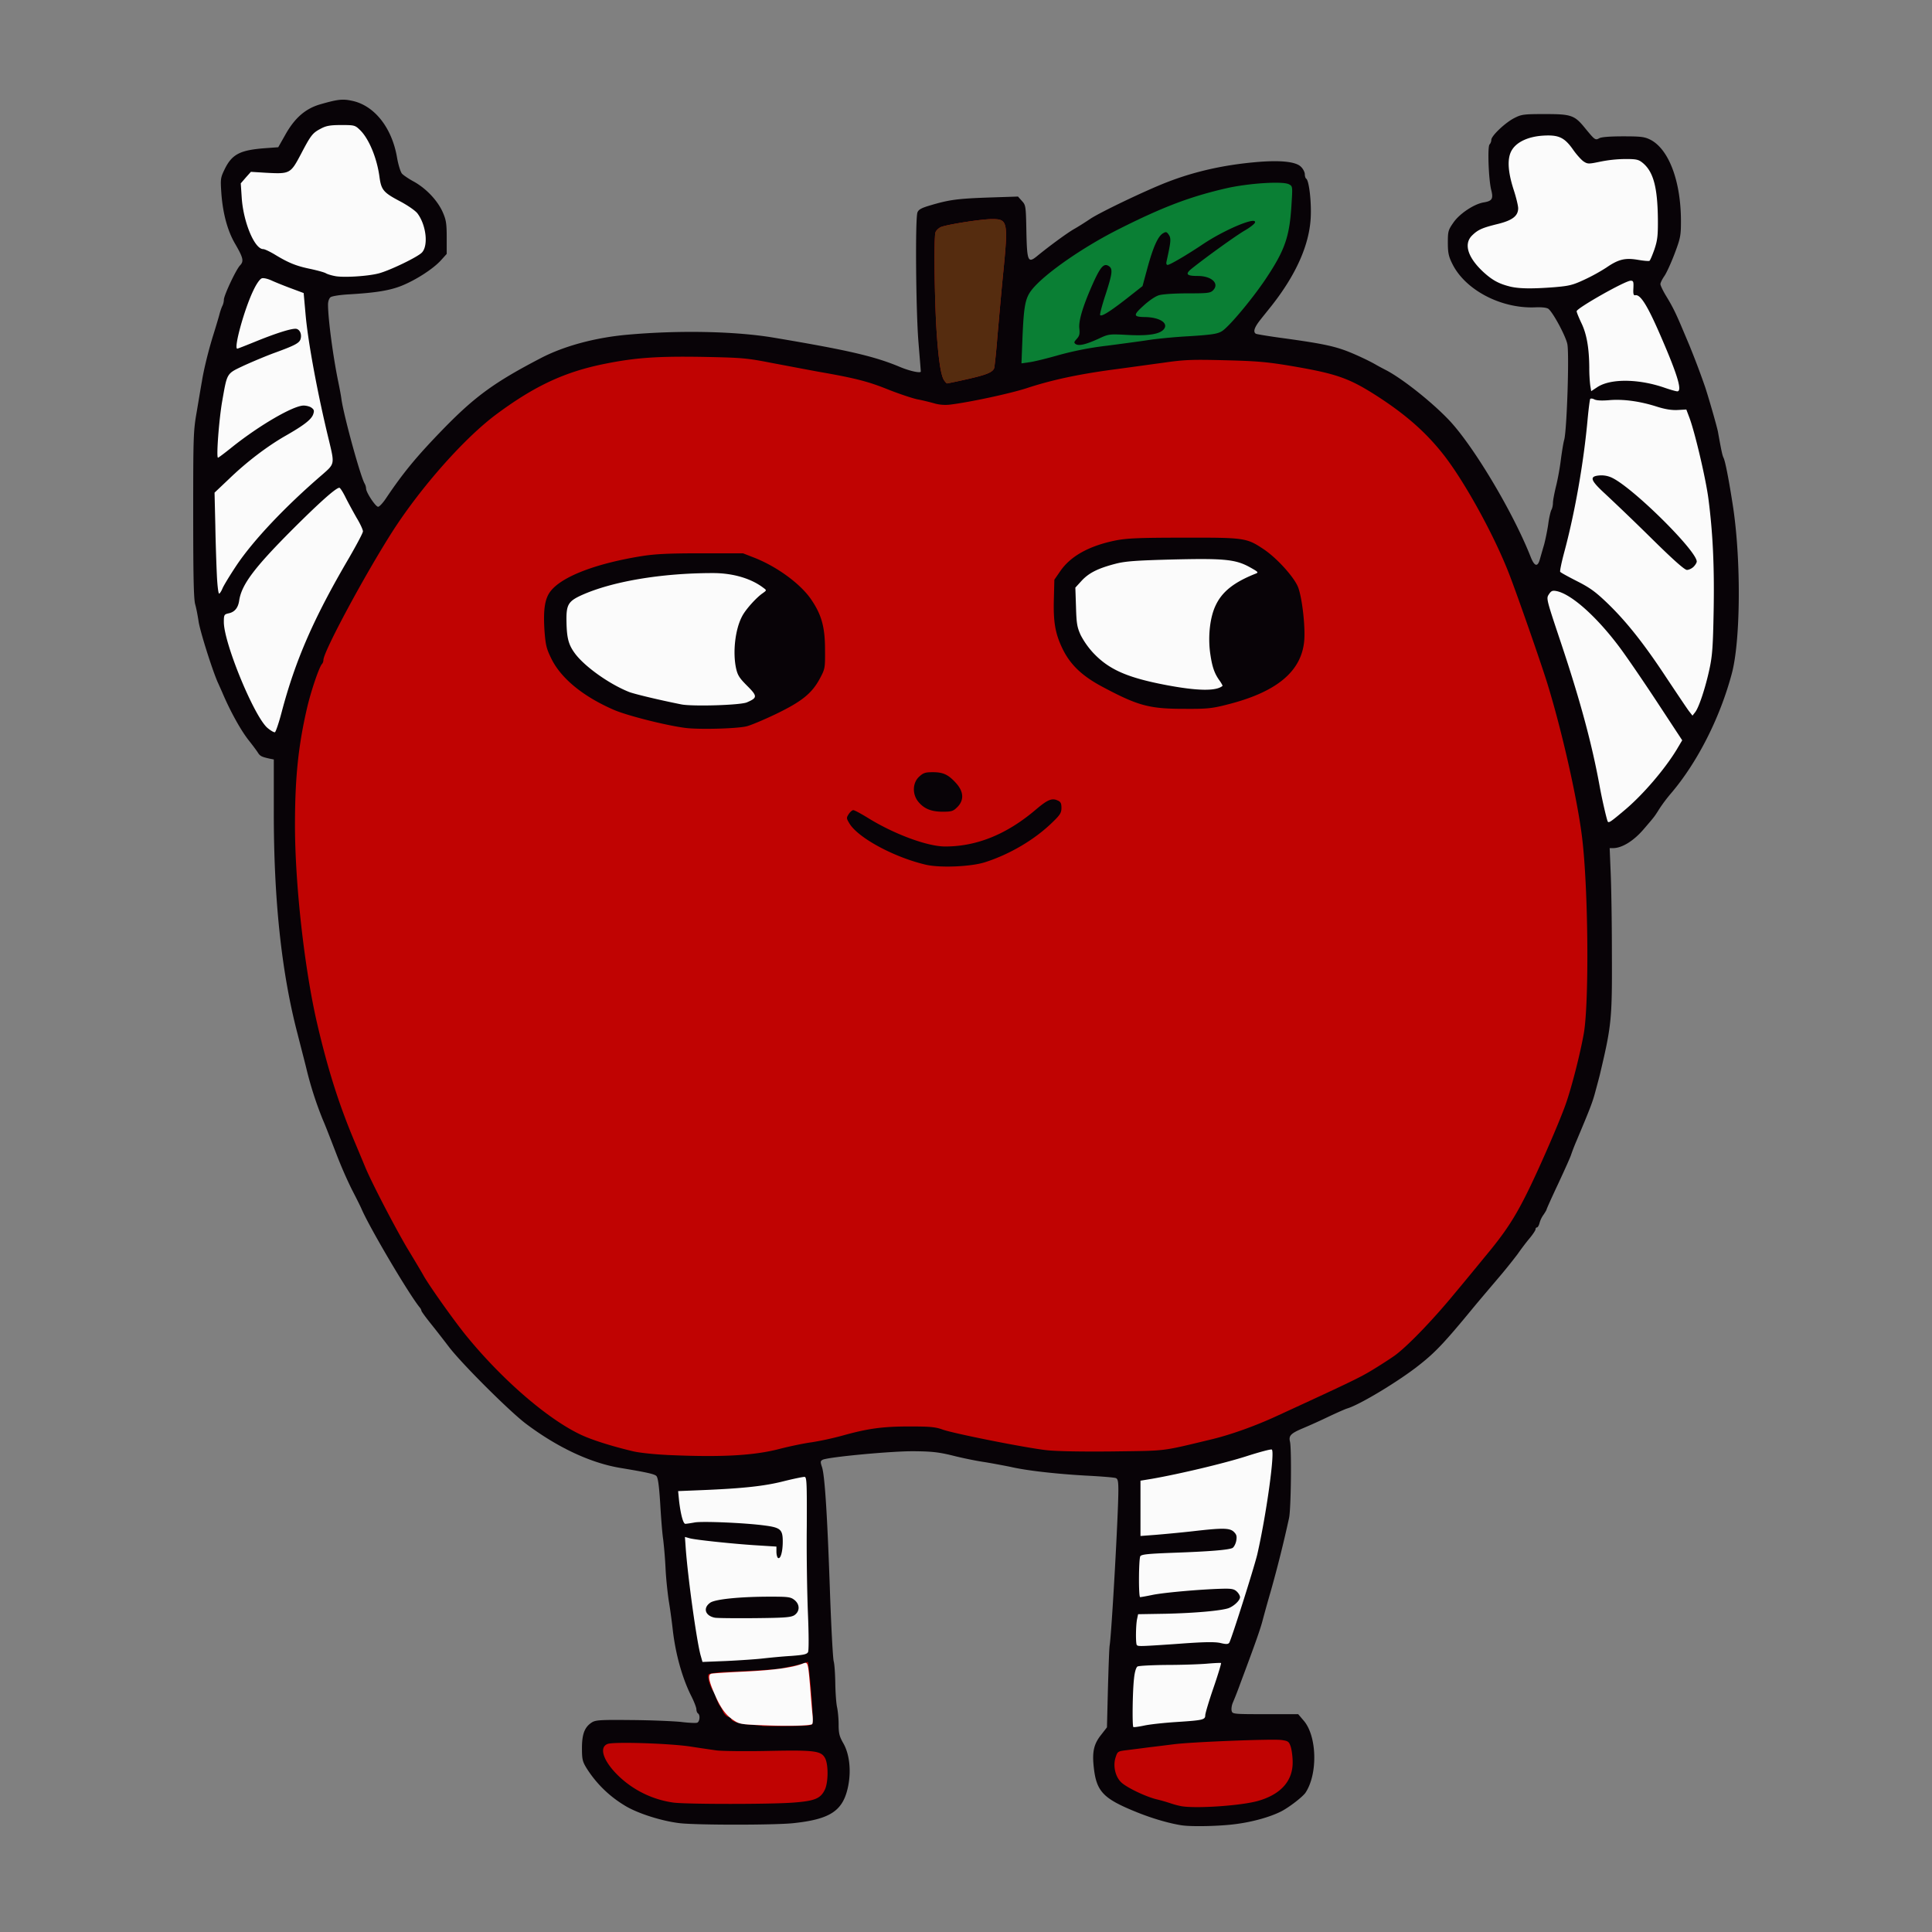 <svg xmlns="http://www.w3.org/2000/svg" viewBox="0 0 1000 1000" fill-rule="evenodd" clip-rule="evenodd" stroke-linecap="round" stroke-linejoin="round" width="1000" height="1000"><rect x="0" y="0" width="1000" height="1000" fill="#808080" stroke="none"/><path d="M611.57 944.77c-6.3-.99-14.56-3.36-22.41-6.47-18.57-7.44-21.84-10.96-23.15-24.78-.66-7.12.33-11.04 3.84-15.46l3.11-4 .5-19.97c.32-10.96.65-21.02.9-22.41 1.05-6.87 4.5-68.38 4.5-80.25 0-4.66-.25-5.97-1.32-6.38-.73-.32-7.85-.9-15.78-1.3-15.71-.9-30.68-2.62-38.7-4.5-2.86-.58-8.83-1.72-13.33-2.46-4.5-.65-12.02-2.2-16.77-3.43-7.11-1.72-10.63-2.13-20.04-2.21-11.7-.08-44.42 3.02-47.12 4.42-1.22.65-1.22 1.14-.32 3.84 1.39 4.25 2.7 23.8 4.09 64.05.65 18.73 1.55 35.09 1.96 36.48.41 1.4.74 6.46.82 11.45.08 4.91.49 10.4.9 12.19.4 1.8.82 5.8.82 8.92 0 4.74.4 6.3 2.53 9.98 3.03 5.4 4.01 13.74 2.46 21.75-2.54 13.01-9.08 17.43-28.8 19.47-9.98.98-49 .98-58.16 0-9.49-1.06-22.33-5.15-28.87-9.24a59.58 59.58 0 01-19.71-19.39c-1.97-3.27-2.3-4.41-2.3-10.22 0-7.36 1.4-10.88 5-13.25 1.96-1.31 4.25-1.48 20.69-1.31 10.14.08 21.6.57 25.6.98 3.93.49 7.7.65 8.35.4 1.39-.56 1.63-4.08.4-4.82-.4-.24-.81-1.23-.81-2.12 0-.9-1.23-4.1-2.78-7.12-4.67-9.4-8.1-21.84-9.5-34.44-.48-4.25-1.38-10.88-2.04-14.72-.57-3.85-1.39-11.29-1.63-16.44a237.1 237.1 0 00-1.23-15.14c-.5-3.1-1.14-11.61-1.55-18.73-.58-9.16-1.15-13.33-1.97-14.15-.98-1.06-5.23-1.96-18.98-4.25-15.37-2.62-32.39-10.64-48.66-22.9-8.51-6.47-32.97-30.85-39.68-39.6a655.9 655.9 0 00-9.57-12.27c-2.62-3.27-4.74-6.21-4.74-6.54 0-.33-.33-1.06-.82-1.64-5.56-6.7-26.18-41.63-30.27-51.28-.49-1.15-2.7-5.57-4.99-9.98a226.3 226.3 0 01-7.69-17.6c-4.66-12.02-6.05-15.61-7.2-18.23a186.55 186.55 0 01-8.66-27c-.82-3.35-2.87-11.2-4.42-17.34-8.43-32.06-12.43-70.18-12.35-115.82V393.1l-2.05-.4c-4.41-.99-5.07-1.31-6.38-3.44-.82-1.23-2.78-3.84-4.41-5.89-4.01-4.99-9.57-14.89-13.83-24.95-.4-.9-1.47-3.35-2.45-5.48-2.95-6.87-9.08-26.26-9.82-31.33-.4-2.7-1.14-6.7-1.8-9-.73-3.1-.98-14.72-.98-46.62 0-40.41.08-43.03 1.88-53.17.98-5.8 2.13-12.76 2.62-15.38.9-5.89 3.43-16.2 5.97-24.3 1.06-3.35 2.37-7.76 2.95-9.8.49-2.05 1.3-4.34 1.71-5.08.41-.82.74-2.2.74-3.1 0-2.22 6.22-15.47 8.34-17.76 2.13-2.2 1.72-3.92-2.61-11.37-3.93-6.79-6.3-15.79-7.04-26.17-.5-7.2-.4-7.86 1.64-12.11 3.84-7.94 8.01-10.06 20.94-11.04l6.87-.5 3.52-6.21c4.98-9 10.63-13.83 18.32-16.03 8.83-2.54 11.45-2.87 16.36-1.8 11.45 2.37 20.53 13.74 23.23 29.04.65 3.92 1.88 7.85 2.62 8.67.73.81 3.6 2.78 6.38 4.25 6.3 3.6 12.02 9.65 14.72 15.7 1.72 3.93 2.05 5.81 2.05 13.1v8.5l-3.03 3.35c-4.1 4.5-13.17 10.31-20.61 13.25-6.14 2.38-13.17 3.52-27.24 4.34-4.34.25-8.51.9-9.25 1.47-.73.58-1.3 2.13-1.3 3.77 0 7.36 2.61 27.15 5.4 40.49.65 3.19 1.38 7.03 1.55 8.58 1.39 9.25 9.73 39.51 11.94 43.52a6 6 0 01.82 2.7c0 1.96 4.9 9.4 6.22 9.4.65 0 2.45-1.95 4-4.25 9-13.41 15.87-21.75 29.86-36.15 16.44-16.85 26.5-24.13 50.39-36.56 11.94-6.22 28.14-10.64 44.99-12.11 26.58-2.37 55.7-1.8 75.58 1.55 38.53 6.47 52.27 9.66 65.44 15.22 5.15 2.13 10.63 3.27 10.63 2.29 0-.41-.57-7.36-1.23-15.46-1.3-16.36-1.71-63.72-.49-66.91.58-1.48 2.05-2.3 6.8-3.68 9.65-2.87 14.06-3.44 30.1-4.01l15.13-.5 2.04 2.3c1.97 2.12 2.05 2.61 2.3 15.54.32 15.54.81 16.77 5.31 13.17 6.46-5.32 15.87-12.19 19.3-14.15 2.05-1.15 5.81-3.52 8.35-5.24 5.07-3.43 29.2-14.97 40.08-19.14 13.9-5.4 28.8-8.75 44.9-10.22 13.01-1.23 21.44-.41 24.14 2.29 1.14 1.06 2.04 2.86 2.04 3.92 0 .98.33 2.05.74 2.3 1.47.98 2.78 12.34 2.29 20.52-.82 14.08-7.77 29.45-20.37 45.4-1.23 1.56-3.76 4.67-5.56 6.96-3.2 4-4 6.38-2.45 7.36.4.24 7.28 1.39 15.3 2.45 18.31 2.54 24.7 3.85 31.65 6.46 4.9 1.89 11.53 5 15.21 7.12.66.41 3.11 1.72 5.32 2.86 8.42 4.42 23.31 16.2 32.31 25.6 12.68 13.26 33.3 47.78 42.45 71 1.97 5 3.6 5.4 4.75 1.32.49-1.72 1.47-5.16 2.2-7.61.66-2.45 1.64-7.2 2.13-10.47.41-3.35 1.23-6.7 1.64-7.53.49-.81.82-2.53.82-3.68 0-1.22.73-4.99 1.55-8.42.9-3.52 2.05-9.74 2.54-13.9.57-4.26 1.3-8.84 1.72-10.23 1.39-4.75 2.7-44.83 1.63-49.66-.9-4.25-7.28-16.1-9.73-18.15-.82-.66-3.27-.99-7.12-.82-17.67.65-36.07-9.08-42.7-22.58-1.88-3.76-2.29-5.72-2.29-10.88 0-5.8.17-6.54 2.86-10.39 3.2-4.66 10.72-9.65 15.71-10.47 4.42-.73 5.07-1.88 3.84-6.62-1.3-5.24-1.96-22.25-.81-23.4.49-.49.9-1.55.9-2.37 0-2.04 7.2-8.91 11.94-11.29 3.68-1.88 4.82-2.04 15.87-2.04 13.58 0 15.3.57 20.77 7.36 5 6.05 5.24 6.3 7.28 5.15 1.15-.65 5.65-.98 12.44-.98 9.4 0 11.04.25 14.15 1.8 9.49 5 15.7 21.51 15.7 42.13 0 7.36-.24 8.75-3.27 16.77-1.8 4.74-4.17 9.98-5.31 11.61-1.15 1.64-2.05 3.52-2.05 4.17 0 .66 1.3 3.44 2.95 6.14 3.6 5.89 5.23 9.32 9 18.32 1.63 3.85 3.26 7.69 3.6 8.59a415.69 415.69 0 017.68 20.45c2.3 7.12 6.06 20.37 6.55 22.9 1.8 10.06 2.29 12.2 2.86 13.42.9 1.63 2.78 11.29 4.9 25.03 4.26 27.73 4.01 69.61-.57 86.7-6.05 22.75-17.66 45.73-31.24 61.76a81.44 81.44 0 00-6.14 8.1c-2.78 4.42-2.53 4.1-8.59 11.13-5.07 5.8-10.88 9.32-15.38 9.4h-1.88l.5 12.11c.32 6.63.65 25.44.65 41.88.16 34.2-.16 37.63-5.97 62.17-.33 1.55-1.48 5.8-2.46 9.4-1.55 5.98-2.86 9.25-9.81 25.77a107.94 107.94 0 00-2.87 7.36c-.32 1.15-3.35 7.86-6.62 14.9-3.36 7.1-6.06 13.16-6.06 13.4 0 .25-.73 1.48-1.55 2.7a13.68 13.68 0 00-2.13 4.42c-.32 1.23-.9 2.21-1.3 2.21-.41 0-.74.41-.74.98 0 .5-1.4 2.62-3.1 4.67-1.73 2.04-4.5 5.72-6.14 8.1a294.12 294.12 0 01-10.64 13.16c-4.09 4.83-9.73 11.45-12.43 14.73-14.8 18-19.63 23.06-27.73 29.44-10.55 8.43-30.84 20.62-37.3 22.58-1.15.33-5.73 2.37-10.23 4.5a314.37 314.37 0 01-12.68 5.73c-6.46 2.7-7.6 3.92-6.87 6.95.9 3.35.58 35.17-.49 39.67a645.38 645.38 0 01-9.4 37.63 725.17 725.17 0 00-4.17 14.89c-1.07 4.33-3.85 12.27-11.46 32.55a196.5 196.5 0 01-4 10.3c-.66 1.48-.9 3.36-.66 4.34.4 1.64.82 1.72 17.42 1.72h17.02l2.86 3.36c6.87 7.93 7.36 27.48.98 37.21-1.39 2.13-8.34 7.53-12.6 9.74-5.64 2.86-14.55 5.4-23.3 6.54-8.19 1.15-23.32 1.47-28.31.66z" fill="#080307" layerName="layer101"/><path d="M529.2 175.48c.73-17.59 1.47-21.35 5.15-25.85 6.7-8.18 26.5-21.92 45.15-31.24 22.75-11.46 36.98-16.77 55.63-21.03 11.37-2.53 28.96-3.68 32.06-1.96 1.88.98 1.88 1.14 1.31 10.14-.98 16.93-3.35 23.8-13.33 38.77-6.95 10.4-19.06 24.87-22.66 27.08-2.2 1.4-5.07 1.88-16.77 2.62-7.77.4-17.5 1.39-21.6 2.04-4.16.66-13.57 1.88-21.01 2.87a166.51 166.51 0 00-24.95 4.82c-6.3 1.8-13.25 3.52-15.46 3.76l-4.01.58.49-12.6zm39.26-.08c5.4-2.54 5.65-2.54 14.97-2.05 10.64.58 16.6-.32 18.82-2.78 2.86-3.19-1.8-6.3-9.5-6.46-6.21-.08-6.37-.9-.98-5.8 2.87-2.63 6.14-4.92 8.1-5.49 1.88-.57 8.18-.98 14.89-.98 10.3 0 11.7-.16 13.09-1.55 3.51-3.52-.74-7.45-7.86-7.45-5.97 0-6.7-.98-3.02-3.92 7.69-6.14 22.41-16.7 27.07-19.47 2.79-1.56 5.24-3.52 5.49-4.17 1.38-3.52-15.06 3.27-26.67 10.96-8.5 5.72-17.34 10.88-18.49 10.88-.65 0-.82-.74-.57-1.8 2.37-10.72 2.45-12.03.98-14.07-.98-1.31-1.3-1.4-2.94-.41-2.54 1.63-5 7.11-7.94 17.91l-2.53 9.33-8.1 6.38c-8.6 6.7-13 9.49-13.83 8.67-.32-.25.98-5.16 2.87-10.88 3.51-10.88 3.76-13.17 1.55-14.56-2.37-1.47-4 .16-7.36 7.28-5.64 12.35-8.26 20.7-7.85 24.87.32 3.02.08 4-1.31 5.56-1.48 1.63-1.56 1.96-.58 2.7 1.72 1.06 5.16.24 11.7-2.7z" fill="#0a7f34" layerName="layer102"/><g layerName="layer103" fill="#c00302"><path d="M611.57 934.9a43.4 43.4 0 01-5.32-1.39 91.17 91.17 0 00-7.36-2.13c-5.32-1.22-14.89-5.72-18.16-8.5-3.35-2.78-4.82-8.76-3.27-13.34.98-3.02 1.14-3.1 5.89-3.68 2.7-.33 7.85-.98 11.45-1.47 3.6-.4 9.33-1.14 12.68-1.55 9.4-1.23 51.62-2.87 55.87-2.21 3.43.49 3.84.82 4.74 3.51.5 1.64.99 5.16.99 7.94.08 9.73-6.14 16.69-17.84 20.04-8.42 2.45-31.74 4.09-39.67 2.78zM348.59 933.02a51.28 51.28 0 01-27.24-12.68c-8.67-7.85-11.78-15.79-6.87-17.67 3.02-1.22 31.65-.32 42.7 1.31 4.74.74 10.96 1.64 13.82 2.05 2.86.32 14.8.49 26.58.24 24.13-.49 27.49-.08 29.53 3.85 1.72 3.35 1.64 12.67-.24 16.36-2.21 4.5-5.32 5.72-16.28 6.54-11.53.9-55.05.9-62 0zM394.64 893.35c-.16-.17-3.03-.41-6.46-.66-5.56-.33-9.74-1.72-9.74-3.1 0-.33-.73-.74-1.63-.99-.9-.24-2.05-1.47-2.62-2.78a16.23 16.23 0 00-1.47-2.7c-.58-.49-2.21-4.25-2.3-5.15 0-.33-.57-1.47-1.22-2.46-1.96-3.02-3.27-8.01-2.37-8.91.4-.41 3.84-.9 7.6-1.15 22.34-.98 28.63-1.47 31.82-2.29 1.15-.24 2.95-.65 4.1-.81 1.14-.25 3.35-.82 4.9-1.23 1.56-.5 2.87-.9 2.95-.9l.16 1.06c.08.5.33 2.62.57 4.66 1.23 10.72 2.13 24.46 1.56 26.18-.25 1.06-2.37 1.23-13 1.3-6.96.1-12.77 0-12.85-.07zM344.9 753.06c-6.54-.32-14.4-1.14-17.58-1.96-10.63-2.54-20.45-5.64-26.18-8.26-17.26-7.94-41.14-28.55-59.87-51.54-6.06-7.44-18.57-25.03-21.93-30.83-.4-.82-4.33-7.45-8.75-14.73-6.7-11.45-18.48-34.1-21.68-41.96-.57-1.4-3.1-7.44-5.64-13.5-8.02-19.14-13.66-37.05-19.22-60.94-6.46-28.06-11.37-71.57-11.37-102.25 0-24.54 1.72-41.06 6.22-60.53 2.04-8.83 6.3-21.35 7.77-22.9.4-.41.73-1.31.73-2.05 0-4.33 21.6-44.41 35.83-66.66 14.89-23.15 37.55-48.67 54.15-60.86 19.72-14.56 35.18-21.68 55.62-25.77 15.8-3.19 27.16-4 50.96-3.6 19.88.41 22.42.58 34.93 3.03 7.45 1.4 18.57 3.52 24.79 4.66 19.3 3.36 25.76 5.07 36.15 9.25 5.57 2.2 12.2 4.41 14.8 4.99 2.7.49 6.63 1.47 8.93 2.12 2.45.74 5.56.98 8.18.66 10.22-1.23 31.08-5.73 39.67-8.51 12.68-4.17 25.85-7.03 43.68-9.49 8.1-1.06 20.28-2.78 27.07-3.68 10.64-1.55 14.64-1.72 31.5-1.3 16.11.4 21.6.8 33.94 2.85 24.22 4.1 30.6 6.3 45.56 15.95 14.4 9.33 24.54 18.25 33.3 29.2 11.12 13.83 27.07 42.79 34.84 63.07 4.5 11.7 15.95 44.58 19.39 55.55 7.69 24.7 15.95 61.43 18.24 80.81 3.19 26.5 3.6 84.5.9 100.7-1.8 10.39-6.38 28.46-9.49 37.13-3.43 9.66-14.4 34.85-20.61 47.12-6.06 12.02-10.96 19.47-20.86 31.33-3.93 4.83-11.2 13.66-16.2 19.63-11.45 13.9-24.78 27.65-31.08 32.07-2.7 1.88-8.02 5.31-11.86 7.6-6.22 3.77-13.17 7.04-49.08 23.56-10.96 5.07-23.64 9.57-33.05 11.86-27.24 6.55-23.07 5.97-51.61 6.38-16.44.17-29.2-.08-34.36-.65-10.96-1.23-47.93-8.6-53.66-10.64-3.84-1.39-6.62-1.63-17.26-1.63-13.98 0-21.6 1.06-35 4.82a158.9 158.9 0 01-15.55 3.36c-3.84.49-11.2 2.04-16.36 3.35-13.58 3.6-30.84 4.5-58.9 3.2zm164.83-306.74c12.92-4.1 25.93-11.78 35.1-20.78 3.92-3.76 4.57-4.9 4.57-7.36 0-2.38-.4-3.2-1.96-3.85-2.95-1.39-5.24-.4-11.13 4.58-15.05 12.85-30.59 19.23-47.11 19.23-9.24 0-26.67-6.47-40.41-15.06-3.35-2.04-6.54-3.76-7.12-3.76-.57 0-1.63.9-2.37 2.05-1.23 1.88-1.23 2.2.25 4.66 4.33 7.53 23.23 17.75 39.91 21.6 7.37 1.63 22.99.98 30.27-1.31zm-14.23-28.55c3.6-3.6 3.35-8.02-.66-12.44-4-4.41-6.62-5.64-12.02-5.64-3.85 0-4.9.33-7.04 2.3-3.51 3.18-3.68 9.15-.4 13.08 2.94 3.52 6.62 5.07 12.51 5.07 4.66 0 5.48-.25 7.6-2.37zm-109.2-41.8c2.2-.5 9.16-3.44 15.46-6.46 13.33-6.46 18.48-10.64 22.57-18.24 2.7-5.08 2.78-5.32 2.7-14.97 0-11.54-1.72-17.92-6.95-25.69-5.4-8.18-17.75-17.26-29.61-21.92l-5.9-2.3H362.9c-16.93 0-23.72.34-30.92 1.48-24.78 4.01-42.78 11.2-47.77 19.23-2.37 3.84-3.03 9.48-2.37 19.54.57 7.29.98 9.08 3.6 14.4 5.07 10.23 16.52 19.55 32.39 26.42 6.63 2.87 26.18 7.86 36.48 9.25 6.8.98 26.5.49 31.99-.74zm248.26-11.13c25.93-6.38 39.01-17.1 40.49-33.04.65-7.12-.99-22-3.11-27.73-1.97-5.24-11.2-15.46-18.24-20.04-8.51-5.65-9.9-5.81-41.31-5.73-23.4 0-29.37.33-35.1 1.47-13.65 2.79-23.14 8.1-28.46 15.8l-3.1 4.49-.25 9.9c-.33 11.86.65 17.83 4.41 25.68 4.01 8.35 10.15 14.24 20.78 19.88 18.4 9.81 24.21 11.37 42.2 11.37 11.46.08 14.24-.16 21.69-2.04z"/><path d="M488.55 196.67c-1.56-2.62-2.79-10.4-3.77-25.2-1.06-15.95-1.47-48.91-.57-51.2.33-.99 1.55-2.13 2.7-2.7 2.94-1.31 21.1-4.17 26.58-4.17 8.18 0 8.43 1.22 5.65 29.03-.9 9-2.13 23.23-2.87 31.58-.65 8.42-1.47 15.87-1.71 16.6-.82 2.13-4.1 3.44-14.32 5.73a372.86 372.86 0 01-9.98 2.13c-.32 0-1.06-.82-1.71-1.8z"/></g><g layerName="layer104"><path d="M586.62 893.92c-.65-.65-.4-18.65.33-24.95.33-3.44 1.06-5.89 1.8-6.38.65-.4 7.44-.74 15.05-.82 7.69 0 17.01-.32 20.86-.65 3.84-.33 7.11-.5 7.36-.33.16.17-1.55 5.97-3.93 12.84-2.37 6.88-4.25 13.25-4.25 14.15 0 2.38-1.14 2.62-14.8 3.52-6.47.41-14.07 1.23-16.94 1.88-2.78.58-5.23.9-5.48.74zM395.54 893.02c-12.43-.5-12.84-.57-16.28-2.94a19.3 19.3 0 01-4.2-3.92c-1.93-2.43-3.67-5.67-5.7-10.48-2.53-5.97-2.94-8.75-1.3-9.33.49-.24 8.34-.73 17.34-1.14 15.21-.74 24.7-2.05 30.02-4.1 2.78-1.06 2.78-1.06 3.92 12.2.41 5.64.98 12.1 1.23 14.48.25 2.29.16 4.41-.25 4.66-1.3.81-12.6 1.06-24.78.57zM362.7 857.03c-2.05-7.12-6.63-40.08-7.77-55.7l-.41-5.81 2.62.73c3.19.82 23.06 2.95 35.58 3.68l9.16.58v2.7c0 1.47.41 2.94.82 3.18 1.3.82 2.45-3.27 2.45-8.5 0-6.14-1.14-7.2-9.08-8.26-10.14-1.4-31.98-2.3-36.31-1.64-2.21.4-4.5.74-5 .74-1.14.08-2.45-4.91-3.27-11.87l-.49-5.07 12.1-.49c21.85-.9 32.81-2.12 42.7-4.66 5.24-1.3 10.07-2.29 10.72-2.2 1.07.24 1.15 3.75 1.07 25.6-.17 13.98.16 33.94.57 44.5.5 11.85.5 19.7.08 20.6-.65 1.15-2.37 1.48-8.75 1.97-4.42.25-10.96.9-14.56 1.3-3.6.42-12.1.99-18.98 1.32l-12.35.49-.9-3.2zM411.2 836c2.87-1.97 2.87-5.57 0-7.86-1.96-1.55-3.26-1.71-12.5-1.71-15.55 0-28.72 1.3-31.17 3.19-3.77 2.7-2.54 6.7 2.45 7.69 1.15.24 10.39.32 20.53.24 15.95-.16 18.82-.4 20.7-1.55zM588.42 851.47c-.65-.66-.57-10.4.17-13.66l.49-2.3 14.31-.24c14.89-.33 28.88-1.55 32.64-2.94 2.86-1.15 5.8-4.01 5.8-5.65 0-.73-.73-2.04-1.71-2.94-1.4-1.31-2.78-1.56-8.02-1.4-11.04.33-29.77 1.97-35.66 3.2-3.11.65-5.97 1.14-6.3 1.14-.9 0-.74-19.8.08-21.18.65-.99 4.34-1.31 17.42-1.8 18.74-.66 28.22-1.48 30.27-2.46.74-.4 1.63-2.04 1.96-3.68.41-2.37.17-3.27-1.14-4.58-2.13-2.2-5.9-2.2-21.43-.4-6.55.73-15.3 1.54-19.39 1.87l-7.6.57V766.4l5.96-.98c14.4-2.53 37.14-7.93 48.67-11.61 6.88-2.21 12.93-3.85 13.34-3.52 1.72 1.06-2.87 34.03-7.53 54.32-1.72 7.11-13.33 43.76-14.48 45.64-.57.82-1.55.9-4.58.16-2.94-.65-8.5-.57-21.6.41l-2.79.2c-17.55 1.19-18.18 1.16-18.88.46zM832.02 424.88c-.82-2.53-2.87-11.45-4.1-18.24-3.92-21.5-9.97-43.92-19.79-73.37-7.77-23.23-7.85-23.48-6.46-25.6 1.23-1.88 1.88-2.13 4-1.72 7.7 1.55 20.79 13.25 32.65 29.12 3.84 5.15 12.67 18.08 19.71 28.8l12.68 19.3-2.86 4.82c-6.22 10.23-17.43 23.32-26.75 31.17-7.94 6.7-8.6 7.11-9.08 5.72zM138.36 376.7c-6.95-6.13-22.5-43.92-22.5-54.72 0-3.68.17-4 2.38-4.5.29-.06.56-.13.82-.2 2.68-.84 4.22-2.92 4.74-6.42 1.23-8.26 7.86-17.02 27.16-36.4 14.15-14.15 22.9-22 24.7-22 .41 0 1.88 2.28 3.28 5.15 1.39 2.78 4 7.52 5.72 10.55 1.8 2.94 3.2 6.05 3.2 6.87 0 .82-3.28 6.95-7.2 13.74-18.25 31.09-27.74 52.84-34.85 79.75-1.47 5.65-3.11 10.4-3.52 10.48-.5.16-2.29-.9-3.93-2.3zM874.23 368.12c-.99-1.31-6.14-9-11.54-17.1-11.61-17.67-20.94-29.45-30.92-39.02-5.97-5.72-8.91-7.85-15.54-11.2-4.5-2.3-8.42-4.42-8.67-4.83-.24-.4.66-4.74 1.96-9.65 5.57-20.53 10.23-46.87 12.27-69.78.5-5.15 1.07-9.65 1.31-10.06.25-.32 1.23-.24 2.13.25 1.14.57 3.84.73 7.6.4 7.12-.65 15.8.5 24.55 3.28 4.58 1.47 7.93 1.96 11.04 1.8l4.42-.25 1.55 4.1c2.86 7.52 8.59 31.9 9.9 42.2 2.29 17.67 3.1 34.85 2.7 57.59-.33 18.4-.66 23.4-2.13 30.26-2.04 9.57-5.4 19.8-7.36 22.41l-1.47 1.89-1.8-2.3zm2.37-74.77c.9-.9 1.63-2.12 1.63-2.7 0-5.48-32.22-37.46-43.51-43.19a12.77 12.77 0 00-6.63-1.39c-5.64.41-5.07 2.38 2.78 9.57a1295.7 1295.7 0 0123.73 22.82c11.45 11.3 17.34 16.53 18.56 16.53.98 0 2.54-.74 3.44-1.64zM352.68 364.6c-11.54-2.3-24.05-5.32-26.92-6.38-10.14-4-22.65-12.84-27.89-19.63-3.52-4.66-4.5-7.94-4.66-16.85-.16-8.67.82-10.47 7.77-13.66 15.79-7.12 41.3-11.46 68.06-11.46 10.3 0 19.8 2.78 26.17 7.7 1.64 1.22 1.64 1.22-.4 2.7-3.36 2.28-9 8.58-10.72 12.02-3.52 6.62-4.91 18.4-3.11 26.83.82 3.68 1.72 5.07 5.8 9.16 5.32 5.32 5.32 6.13-.16 8.5-3.27 1.48-28.14 2.21-33.94 1.07zM603.8 354.62c-20.29-3.85-29.78-8.02-37.95-16.69a42.72 42.72 0 01-6.47-9.16c-1.88-4.17-2.2-5.97-2.45-14.72l-.33-9.9 3.36-3.68c3.76-4 8.5-6.38 17.75-8.75 4.9-1.23 10.47-1.64 29.12-2.13 26.83-.65 32.71-.08 40.08 4 4.41 2.46 4.66 2.7 2.94 3.36-11.12 4.42-17.26 9.25-20.61 16.36-2.86 5.9-4 15.38-2.95 24.05.99 7.36 2.13 11.04 5 14.97.98 1.39 1.63 2.62 1.47 2.7-3.28 2.78-12.85 2.62-28.96-.41zM112.27 298.1c-.25-5.08-.66-16.85-.82-26.18l-.4-16.93 7.6-7.2c9.16-8.83 19.55-16.69 28.88-22.08 9.65-5.49 13.57-8.51 14.56-11.21.65-1.88.49-2.46-.82-3.44-.82-.65-2.7-1.14-4.1-1.14-5.31 0-22.81 10.14-37.05 21.51-3.76 3.03-7.03 5.48-7.28 5.48-.98 0 .5-19.55 2.13-29.04 2.7-15.21 2.13-14.31 11.45-18.73 4.5-2.04 11.7-5.07 16.03-6.63 10.06-3.68 12.44-4.9 13.1-6.95.73-2.29-.17-4.74-1.97-5.31-1.88-.58-10.3 2.04-21.52 6.62-4.82 1.96-9 3.6-9.24 3.6-1.96 0 3.52-20.12 8.26-30.02 1.64-3.52 3.44-6.05 4.42-6.38.9-.33 3.27.25 5.48 1.3 2.21.99 6.7 2.79 10.06 4.02l6.14 2.29.98 10.96c1.23 14.15 6.13 40.82 12.1 65.27 2.95 12.35 3.03 12.1-3.43 17.75-19.22 16.53-35.58 33.87-44.34 46.87-3.43 5.16-6.78 10.64-7.36 12.11-.57 1.4-1.39 2.62-1.71 2.62-.41 0-.9-4.17-1.15-9.16zM823.1 199.45a78.91 78.91 0 01-.49-9.16c-.08-9.98-1.3-17.26-4-22.9-1.4-2.95-2.54-5.73-2.54-6.3 0-1.56 25.11-15.8 27.97-15.8 1.4 0 1.56.5 1.4 3.93-.17 2.78.07 3.77.9 3.6 2.77-.65 6.54 5.48 13.9 22.66 8.18 18.9 10.55 27.08 7.93 27.08-.65 0-3.84-.9-7.11-2.05-12.22-4.12-25.27-4.54-32.53-1.11-.66.31-1.27.65-1.83 1.03l-3.1 2.04-.5-3.02zM781.3 148.24c-5.48-1.39-8.83-3.19-13.33-7.28-8.18-7.52-10.47-14.56-6.13-18.98 3.1-3.1 5.4-4.09 13.41-6.05 7.6-1.88 10.55-4.17 10.55-8.18 0-1.23-1.06-5.72-2.45-9.9-3.11-9.81-3.27-16.52-.58-20.53 2.62-4 8.43-6.62 15.8-7.11 8.09-.5 11.12.81 15.62 7.2 1.88 2.7 4.41 5.47 5.56 6.21 2.04 1.3 2.53 1.3 8.42.08a68.8 68.8 0 0113.01-1.39c5.97 0 6.95.25 9.24 2.13 5.4 4.58 7.53 12.6 7.7 28.95.07 8.76-.25 11.05-1.8 15.71-1.07 3.03-2.22 5.73-2.54 5.89-.33.25-3.03 0-5.98-.5-3.56-.6-6.2-.66-8.87.11-2.28.66-4.58 1.9-7.48 3.9a97.12 97.12 0 01-11.3 6.22c-6.13 2.87-8 3.28-15.53 3.93-11.7.9-18.5.82-23.32-.4zM173.54 142.92c-1.8-.32-4.1-.98-5-1.55-.97-.5-4.57-1.47-8-2.2-7.2-1.48-11.22-3.12-18.09-7.29-.9-.55-1.82-1.06-2.67-1.5-1.66-.87-3.05-1.44-3.54-1.44-4.5 0-10.31-14-11.13-26.67l-.49-7.36 2.62-3.03 2.62-2.94 7.93.49c12.27.65 12.6.49 17.92-9.57 5.23-9.98 6.05-11.05 10.47-13.34 2.61-1.39 4.74-1.8 10.38-1.8 6.8 0 7.2.09 9.66 2.46 4.66 4.42 8.91 14.56 10.22 24.54.9 6.54 2.05 7.93 10.23 12.27 4.25 2.2 8.34 5.07 9.4 6.46 4.5 5.97 5.73 16.52 2.38 20.2-2.05 2.3-16.77 9.41-22.5 10.88-5.73 1.48-18 2.21-22.41 1.4z" fill="#fbfbfb"/><path d="M488.55 196.67c-1.56-2.62-2.79-10.4-3.77-25.2-1.06-15.95-1.47-48.91-.57-51.2.33-.99 1.55-2.13 2.7-2.7 2.94-1.31 21.1-4.17 26.58-4.17 8.18 0 8.43 1.22 5.65 29.03-.9 9-2.13 23.23-2.87 31.58-.65 8.42-1.47 15.87-1.71 16.6-.82 2.13-4.1 3.44-14.32 5.73a372.86 372.86 0 01-9.98 2.13c-.32 0-1.06-.82-1.71-1.8z" fill="#552c0f"/></g></svg>